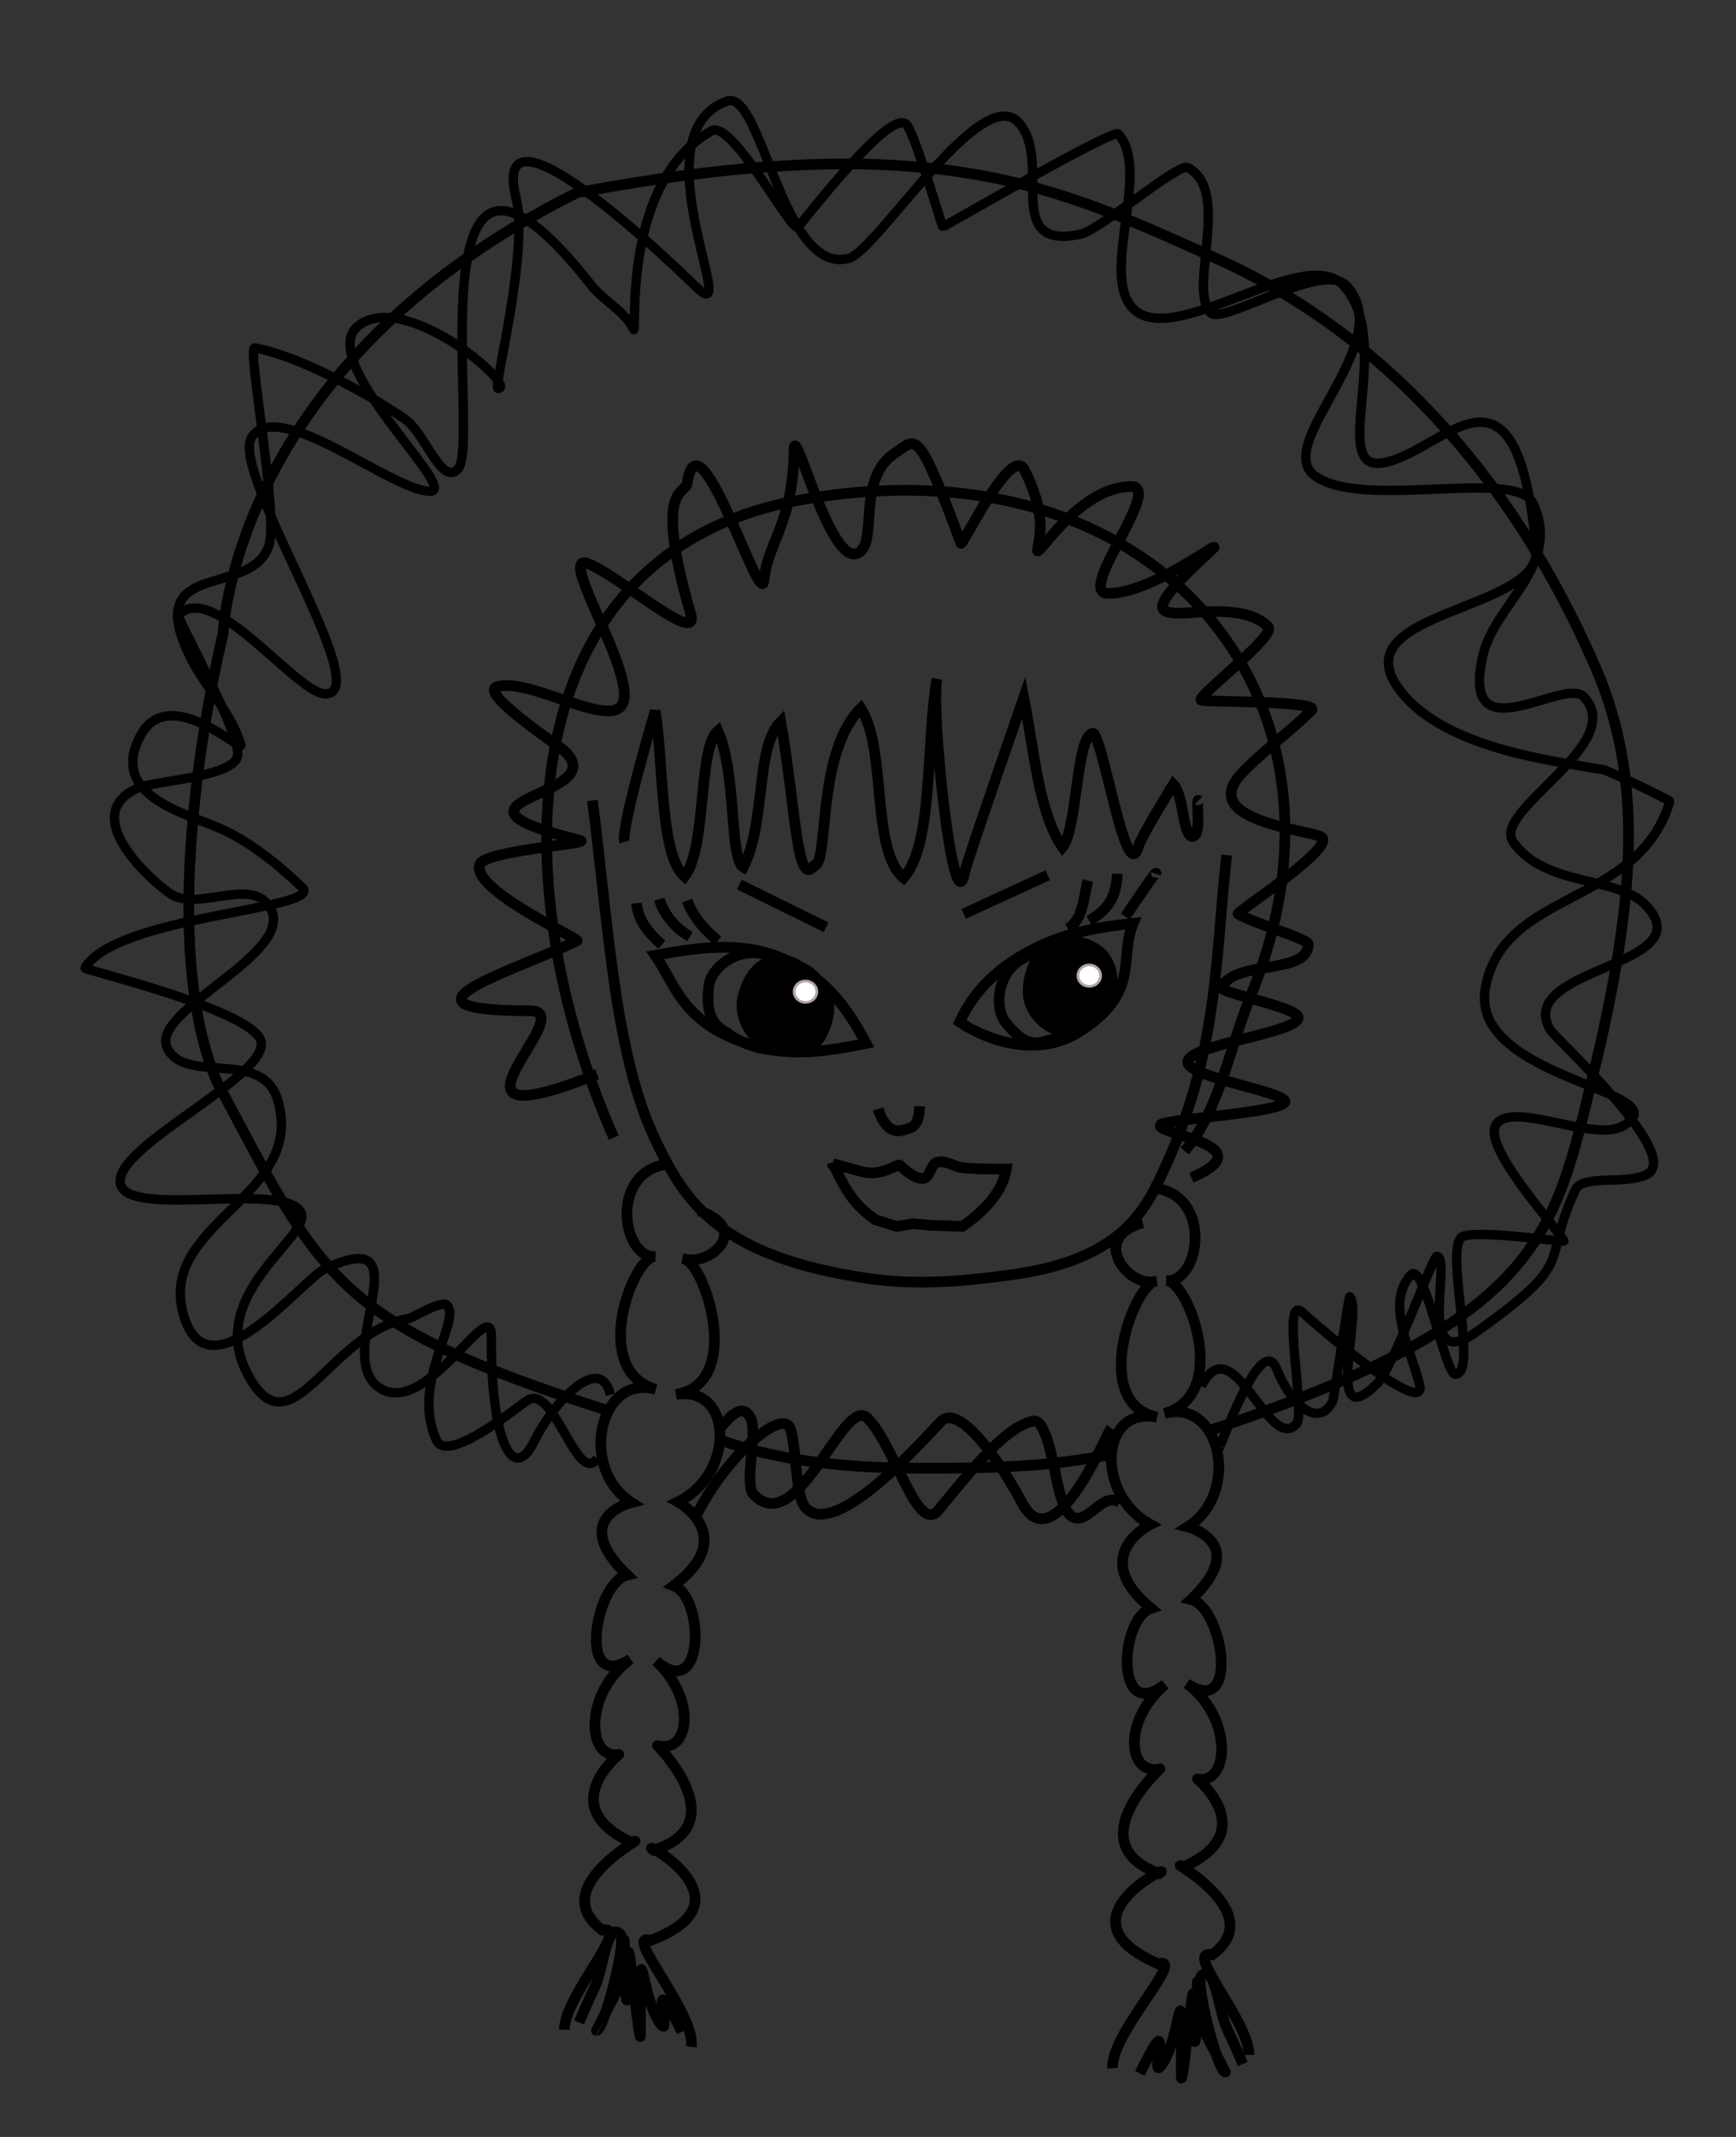 <?xml version="1.0" encoding="UTF-8" standalone="no"?>
<!-- Created with Inkscape (http://www.inkscape.org/) -->

<svg
   xmlns:dc="http://purl.org/dc/elements/1.1/"
   xmlns:cc="http://creativecommons.org/ns#"
   xmlns:rdf="http://www.w3.org/1999/02/22-rdf-syntax-ns#"
   xmlns:svg="http://www.w3.org/2000/svg"
   xmlns="http://www.w3.org/2000/svg"
   xmlns:sodipodi="http://sodipodi.sourceforge.net/DTD/sodipodi-0.dtd"
   xmlns:inkscape="http://www.inkscape.org/namespaces/inkscape"
   id="svg2985"
   version="1.1"
   inkscape:version="0.48.2 r9819"
   width="650"
   height="800"
   sodipodi:docname="eskimka-cc-inkscape-001de-debele-crte-brez-spodnje-slike.svg"
   inkscape:export-filename="F:\SPLETNA\00-BACK-UP-Tomo\04-Fotke-Z-NET-a\01-PRAVLJICE.ORG\Pobarvanke\Pobarvanke-PRINCESKE\Majina-princeska-eskimka\eskimka-cc-inkscape-001de-debele-crte-brez-spodnje-slike.png"
   inkscape:export-xdpi="70"
   inkscape:export-ydpi="70">
  <rect width="100%" height="100%" fill="#333333" stroke="none"/>
  <defs
     id="defs2989" />
  <sodipodi:namedview
     pagecolor="#ffffff"
     bordercolor="#666666"
     borderopacity="1"
     objecttolerance="10"
     gridtolerance="10"
     guidetolerance="10"
     inkscape:pageopacity="0"
     inkscape:pageshadow="2"
     inkscape:window-width="1280"
     inkscape:window-height="964"
     id="namedview2987"
     showgrid="false"
     inkscape:zoom="0.8"
     inkscape:cx="304.04874"
     inkscape:cy="361.60438"
     inkscape:window-x="-4"
     inkscape:window-y="-4"
     inkscape:window-maximized="1"
     inkscape:current-layer="svg2985"
     fit-margin-top="0"
     fit-margin-left="0"
     fit-margin-right="0"
     fit-margin-bottom="0" />
  <path
     style="fill:none;stroke:#000000;stroke-width:4;stroke-linecap:butt;stroke-linejoin:miter;stroke-miterlimit:4;stroke-opacity:1;stroke-dasharray:none"
     d="m 221.811,299.646 c 6.052,46.564 8.232,95.726 24,128 10.69,21.881 22.992,42.791 79.5,51 17.841,2.592 35.712,1.077 54,-1.5 30.25,-4.263 44.649,-15.586 53,-32 24.38,-47.918 22.41,-85.391 27,-125"
     id="path2995"
     inkscape:connector-curvature="0"
     sodipodi:nodetypes="cssssc" />
  <path
     style="fill:none;stroke:#000000;stroke-width:4;stroke-linecap:butt;stroke-linejoin:miter;stroke-miterlimit:4;stroke-opacity:1;stroke-dasharray:none"
     d="m 359.311,382.646 c 5.428,-12.159 15.44,-21.449 29,-28 9.733,-4.703 19.595,-7.195 36,-9 -5.516,13.361 2.913,25.889 -20,40.5 -16.673,10.632 -36.157,2.469 -45,-3.5 z"
     id="path2997"
     inkscape:connector-curvature="0"
     sodipodi:nodetypes="cscsc" />
  <path
     style="fill:none;stroke:#000000;stroke-width:4;stroke-linecap:butt;stroke-linejoin:miter;stroke-miterlimit:4;stroke-opacity:1;stroke-dasharray:none"
     d="m 245.311,357.646 c 15.859,-2.988 31.712,-5.122 46,0.5 17.688,6.959 26.153,19.59 33,32.5 -13.167,2.595 -26.697,4.878 -39.5,1.5 -29.058,-7.667 -31.139,-22.399 -39.5,-34.5 z"
     id="path2999"
     inkscape:connector-curvature="0"
     sodipodi:nodetypes="cscsc" />
  <path
     style="fill:none;stroke:#000000;stroke-width:4;stroke-linecap:butt;stroke-linejoin:miter;stroke-miterlimit:4;stroke-opacity:1;stroke-dasharray:none"
     d="m 328.811,415.146 c 2.147,6.932 5.641,8.897 9,8 3.146,-0.84 6.37,-0.907 6.5,-9 l 0,0"
     id="path3001"
     inkscape:connector-curvature="0"
     sodipodi:nodetypes="cscc" />
  <path
     style="fill:none;stroke:#000000;stroke-width:4;stroke-linecap:butt;stroke-linejoin:miter;stroke-miterlimit:4;stroke-opacity:1;stroke-dasharray:none"
     d="m 360.811,342.146 31.5,-14.5"
     id="path3005"
     inkscape:connector-curvature="0" />
  <path
     style="fill:none;stroke:#000000;stroke-width:4;stroke-linecap:butt;stroke-linejoin:miter;stroke-miterlimit:4;stroke-opacity:1;stroke-dasharray:none"
     d="m 309.311,347.146 -32.5,-16"
     id="path3007"
     inkscape:connector-curvature="0" />
  <path
     style="fill:none;stroke:#000000;stroke-width:4;stroke-linecap:butt;stroke-linejoin:miter;stroke-miterlimit:4;stroke-opacity:1;stroke-dasharray:none"
     d="m 311.811,435.646 11,3 c 7.053,1.923 13.153,-2.971 14,-2.5 0,0 5.626,5.63 9,5 2.559,-0.478 2.541,-5.146 5,-6 3.057,-1.062 6.287,1.616 9.5,2 5.464,0.653 16.5,0.5 16.5,0.5 -1.361,7.857 -7.141,14.976 -16.5,21.5 l -12.5,-0.5 -6,-0.5 -6,1 -8,-2.5 c -10.113,-7 -12.18,-14 -16,-21 z"
     id="path3009"
     inkscape:connector-curvature="0"
     sodipodi:nodetypes="csssssccccccc" />
  <path
     style="fill:none;stroke:#000000;stroke-width:4;stroke-linecap:butt;stroke-linejoin:miter;stroke-miterlimit:4;stroke-opacity:1;stroke-dasharray:none"
     d="m 287.311,357.646 c -11.08,-3.854 -21.51,4.842 -22,12 -0.44,6.425 -0.74,13.136 7,17 8.718,6.694 18.459,7.249 28.5,6 4.424,-1.523 8.536,-5.683 9.5,-14 0.767,-6.613 -4.394,-14.528 -11.5,-17 z"
     id="path3011"
     inkscape:connector-curvature="0"
     sodipodi:nodetypes="ssccsss" />
  <path
     style="fill:none;stroke:#000000;stroke-width:4;stroke-linecap:butt;stroke-linejoin:miter;stroke-miterlimit:4;stroke-opacity:1;stroke-dasharray:none"
     d="m 382.49,359.108 c -9.462,5.349 -10.21,18.723 -5.777,23.918 3.979,4.663 8.235,9.419 15.621,6.474 9.869,-1.731 16.812,-5.851 22.248,-13.908 1.751,-4.208 3.561,-11.475 -1.343,-17.794 -3.9,-5.025 -14.859,-7.674 -20.928,-4.243 z"
     id="path3011-1"
     inkscape:connector-curvature="0"
     sodipodi:nodetypes="ssccsss"
     inkscape:transform-center-y="5.9198126" />
  <path
     style="fill:#000000;fill-opacity:1;stroke:#000000;stroke-width:4;stroke-linecap:butt;stroke-linejoin:miter;stroke-miterlimit:4;stroke-opacity:1;stroke-dasharray:none"
     d="m 291.811,359.146 c -8.667,0.889 -11.83,7.689 -13.5,13.5 -2.348,8.169 3.808,18.536 12,19.5 l 8.5,1 c 9.986,1.175 16.072,-18.929 4.5,-27.5 -3.449,-2.554 -2.899,-5.234 -11.5,-6.5 z"
     id="path3031"
     inkscape:connector-curvature="0"
     sodipodi:nodetypes="cssssc" />
  <path
     sodipodi:type="arc"
     style="fill:#ffffff;fill-opacity:1;fill-rule:nonzero;stroke:#b2a5a5;stroke-width:0.546;stroke-linecap:round;stroke-linejoin:round;stroke-miterlimit:4;stroke-opacity:1;stroke-dasharray:none"
     id="path3033"
     sodipodi:cx="342.25"
     sodipodi:cy="481.75"
     sodipodi:rx="2.25"
     sodipodi:ry="2.25"
     d="m 344.5,481.75 a 2.25,2.25 0 1 1 -4.5,0 2.25,2.25 0 1 1 4.5,0 z"
     transform="matrix(1.889,0,0,1.778,-344.912,-485.299)" />
  <path
     style="fill:#000000;fill-opacity:1;stroke:#000000;stroke-width:4;stroke-linecap:butt;stroke-linejoin:miter;stroke-miterlimit:4;stroke-opacity:1;stroke-dasharray:none"
     d="m 392.935,353.426 c -6.771,5.483 -9.202,15.906 -7.423,21.684 2.5,8.123 12.834,14.48 19.116,9.134 2.419,-2.059 7.257,-6.177 7.257,-6.177 7.657,-6.517 5.609,-23.637 -8.767,-24.486 -4.284,-0.253 -2.289,-3.797 -10.183,-0.155 z"
     id="path3031-4"
     inkscape:connector-curvature="0"
     sodipodi:nodetypes="cssssc" />
  <path
     sodipodi:type="arc"
     style="fill:#ffffff;fill-opacity:1;fill-rule:nonzero;stroke:#b2a5a5;stroke-width:0.546;stroke-linecap:round;stroke-linejoin:round;stroke-miterlimit:4;stroke-opacity:1;stroke-dasharray:none"
     id="path3033-0"
     sodipodi:cx="342.25"
     sodipodi:cy="481.75"
     sodipodi:rx="2.25"
     sodipodi:ry="2.25"
     d="m 344.5,481.75 a 2.25,2.25 0 1 1 -4.5,0 2.25,2.25 0 1 1 4.5,0 z"
     transform="matrix(1.889,0,0,1.778,-238.662,-491.299)" />
  <path
     style="fill:none;stroke:#000000;stroke-width:4;stroke-linecap:butt;stroke-linejoin:miter;stroke-miterlimit:4;stroke-opacity:1;stroke-dasharray:none"
     d="m 233.811,315.146 c -1.5,-5 11.5,-49 11.5,-49 3.373,21.313 1.709,53.706 11,62 8.416,-10.749 4.982,-48.3 12.5,-54.5 7.099,16.222 4.247,47.564 9.5,51 8.551,-16.715 4.471,-44.869 14,-54.5 5.751,33.128 5.994,62.396 12.5,54 5.894,-0.971 0.501,-41.887 17.5,-59 9.897,15.493 3.621,52.932 16,63.5 11.215,-12.499 8.333,-49.667 12.5,-74.5 -2.467,12.174 6.433,94.747 10.5,72 0.616,-3.445 22,-65 22,-65 3.905,20.06 5.673,43.324 14.5,56 5.542,-6.666 5.096,-40.185 11,-42.5 3.388,-3.769 12.882,59.354 17.5,42 0.863,-3.241 13,-23 13,-23 4.01,4.114 3.392,18.715 7,19.5 4.02,0.218 1.167,-14.812 2.5,-13.5"
     id="path3859"
     inkscape:connector-curvature="0"
     sodipodi:nodetypes="ccccccccccscccsccc" />
  <path
     style="fill:none;stroke:#000000;stroke-width:3.504;stroke-linecap:butt;stroke-linejoin:miter;stroke-miterlimit:4;stroke-opacity:1;stroke-dasharray:none"
     d="m 228.525,522.173 c -3.506,-15.508 -20.55,1.378 -28.59,17.571 -8.043,16.199 -16.194,-1.001 -15.971,-39.46 0.093,-16.106 -23.479,29.188 -40.929,19.86 -20.508,-10.963 17.573,-63.041 -21.177,-45.285 -8.534,3.911 -43.384,48.778 -52.944,18.114 -10.971,-35.191 46.389,-44.799 34.943,-81.513 -5.921,-18.992 -34.762,-5.273 -41.296,-19.246 -6.806,-14.555 53.229,-37.055 37.061,-54.342 -7.815,-8.356 -26.532,3.354 -36.002,-3.396 -9.716,-6.926 -33.861,-30.124 -11.648,-39.624 5.831,-2.494 37.061,-4.067 37.061,-12.453 0,-10.057 -22.952,-51.313 -22.236,-52.078 12.805,-13.691 44.198,29.435 55.061,29.435 19.274,0 -36.384,-83.61 -27.531,-96.23 10.417,-14.851 52.586,20.378 66.709,20.378 11.691,0 -44.195,-49.634 -26.472,-62.267 18.194,-12.969 59.794,23.775 51.885,23.775 -1.862,0 11.679,-51.294 6.751,-71.37 -10.605,-43.205 64.623,30.635 67.561,33.492 17.568,17.082 -22.595,-57.538 11.456,-69.673 13.001,-4.633 20.766,65.49 45.532,58.87 10.708,-2.862 49.48,-65.97 63.532,-50.945 13.305,14.225 -6.531,48.266 23.295,41.889 7.469,-1.597 36.557,-26.874 40.237,-24.907 16.405,8.77 -0.214,45.057 8.471,54.342 4.43,4.737 42.041,-19.582 50.826,-10.189 19.841,21.213 -28.246,59.493 -11.648,71.324 17.928,12.779 75.279,-3.185 81.533,10.189 10.937,23.387 -14.192,37.41 -18.708,56.724 -8.998,38.481 30.409,7.864 37.768,15.732 16.527,17.67 -34.756,42.532 -26.472,54.342 11.956,17.045 39.246,12.525 49.767,23.775 21.543,23.034 -49.208,22.884 -36.002,46.417 1.77,3.154 50.037,46.887 36.311,54.224 -7.492,4.005 -24.016,-0.135 -26.782,5.778 -13.391,28.635 1.677,25.573 -37.03,53.163 -23.273,16.589 -9.003,-27.317 -14.855,-28.256 -1.508,-0.242 -16.18,41.487 -22.383,47.653 -20.448,20.323 -5.127,-27.077 -10.222,-32.525 -0.44,-0.471 -5.819,37.805 -6.383,39.01 -4.383,9.369 -14.441,4.061 -21.002,-12.027 -5.962,-14.62 -21.426,30.842 -21.572,29.592"
     id="path3006"
     inkscape:connector-curvature="0"
     sodipodi:nodetypes="csssssssssssssssssssssssssssssssssssssscssc" />
  <path
     style="fill:none;stroke:#000000;stroke-width:3.521;stroke-linecap:butt;stroke-linejoin:miter;stroke-miterlimit:4;stroke-opacity:1;stroke-dasharray:none"
     d="m 223.697,545.983 c -7.635,10.64 -16.11,-27.981 -26.16,-21.767 -3.447,2.131 -29.986,24.162 -34.133,14.929 -9.748,-21.698 9.412,-44.429 3.969,-50.486 -1.921,-2.137 -12.9,4.706 -14.188,4.911 -30.033,4.775 -44.436,52.128 -60.747,20.36 -15.791,-30.756 27.276,-52.48 19.633,-60.986 -9.739,-10.839 -72.049,4.923 -66.75,-12.769 4.319,-14.421 57.538,-39.079 52.149,-51.075 -5.182,-11.536 -66.098,-26.047 -65.707,-26.698 11.889,-19.847 90.08,-21.854 81.352,-30.18 -9.807,-9.355 -21.182,-18.466 -33.375,-23.216 -14.498,-5.647 -38.324,-12.875 -27.117,-33.663 10.722,-19.888 38.627,7.087 37.547,3.482 -3.724,-12.435 -13.126,-21.189 -18.774,-32.502 -18.787,-37.636 22.087,-21.987 29.203,-41.788 4.023,-11.193 -8.267,-74.856 -5.215,-74.29 16.744,3.106 41.747,16.716 56.321,26.698 7.355,5.037 13.71,25.369 19.817,18.573 8.95,-9.961 -19.247,-156.838 50.063,-68.486 4.145,5.284 12.787,9.89 15.645,16.251 1.38,3.071 -4.784,-55.377 29.203,-74.29 7.783,-4.331 30.059,38.515 32.332,35.984 4.165,-4.635 34.821,-44.823 40.676,-38.306 3.207,3.569 13.329,38.434 13.559,38.306 6.763,-3.764 63.932,-36.799 65.707,-34.824 12.363,13.759 -6.712,51.73 5.215,65.004 14.871,16.551 64.533,-24.523 79.266,-8.126 19.1,21.258 -5.913,69.648 14.57,66.254 22.894,-3.793 50.277,-47.243 57.395,32.413 2.046,22.891 -71.168,22.851 -52.149,51.075 15.083,22.382 54.808,27.652 77.18,31.341 2.023,0.334 25.164,11.511 25.055,11.876 -11.897,39.723 -62.397,32.711 -69.083,69.915 -6.207,34.543 75.151,38.443 51.329,51.7 -10.653,5.928 -39.881,-9.011 -46.934,-1.161 -6.836,7.608 21.224,37.753 25.031,44.11 0.432,0.722 -35.346,-4.772 -38.59,-1.161 -5.658,6.297 6.461,51.075 -2.086,51.075 -3.854,0 -11.601,-42.806 -16.688,-37.145 -9.502,10.576 -0.141,27.32 3.269,40.949 2.808,11.223 -26.077,-11.073 -43.945,-27.02 -8.094,-7.223 1.468,37.815 -2.102,41.787 -10.366,11.537 -23.648,-37.505 -35.653,-14.126"
     id="path3008"
     inkscape:connector-curvature="0"
     sodipodi:nodetypes="cssssssssssssssssssssssscssssssscssssssssssc" />
  <path
     style="fill:none;stroke:#000000;stroke-width:4;stroke-linecap:butt;stroke-linejoin:miter;stroke-miterlimit:4;stroke-opacity:1;stroke-dasharray:none"
     d="m 229.811,425.896 c -41.984,-95.093 -39.298,-219.174 70,-238.75 132.717,-23.771 213.891,73.938 168.75,185 -8.543,21.019 -11.956,43.532 -25,58.75"
     id="path3034"
     inkscape:connector-curvature="0"
     sodipodi:nodetypes="cssc" />
  <path
     style="fill:none;stroke:#000000;stroke-width:4;stroke-linecap:butt;stroke-linejoin:miter;stroke-miterlimit:4;stroke-opacity:1;stroke-dasharray:none"
     d="m 228.561,528.396 c -103.73,-33.211 -107.665,-49.079 -147.5,-123.75 -24.708,-59.299 2.5,-167.5 2.5,-167.5 0,0 3.231,-100.71 132.5,-165 134.982,-25.256 180.696,-1.587 239.154,24.521 60.056,26.822 110.097,79.31 142.096,152.979 17.472,40.226 15.978,83.965 -0.959,153.393 -14.553,59.652 -18.979,90.817 -142.291,132.107"
     id="path3032"
     inkscape:connector-curvature="0"
     sodipodi:nodetypes="ccccsssc" />
  <path
     style="fill:none;stroke:#000000;stroke-width:4;stroke-linecap:butt;stroke-linejoin:miter;stroke-miterlimit:4;stroke-opacity:1;stroke-dasharray:none"
     d="m 223.561,402.146 c -67.818,27.073 -5.255,-23.75 -25,-23.75 -57.728,0 -3.94,-15.53 17.5,-26.25 1.221,-0.611 -40.832,-19.586 -36.25,-28.75 2.511,-5.021 41.902,-7.65 37.5,-8.75 -62.06,-15.515 13.796,-15.931 -6.25,-33.75 -2.115,-1.88 -31.75,-21.5 -25,-23.75 11.188,-3.729 39.53,14.22 46.25,7.5 8.565,-8.565 -23.99,-57.58 -12.5,-53.75 10.925,3.642 42.581,31.973 38.75,18.75 -13.963,-48.202 -1.87,-44.458 -1.25,-48.75 4.198,-29.052 27.629,48.698 28.75,36.25 1.237,-13.74 10.985,-21.417 11.25,-48.75 0.106,-10.967 13.278,43.204 23.75,38.75 8.073,-3.434 -0.804,-28.083 14.274,-37.703 7.795,-4.974 7.906,-10.687 24.476,33.953 0.468,1.26 18.897,-37.206 23.75,-27.5 8.718,17.437 5.424,25.874 4.879,29.953 -0.545,4.078 15.408,-23.703 35.121,-23.703 12.112,0 -20.861,39.881 -8.75,40 17.879,0.176 48.279,-24.956 37.5,-15 -42.565,39.315 6.226,11.226 22.5,27.5 3.333,3.333 -27.582,26.639 -25,27.5 2.008,0.669 44.795,0.205 41.25,3.75 -8.184,8.184 -18.193,15.177 -26.25,23.75 -16.758,17.831 26.209,21.061 30,23.75 5.468,3.879 -32.152,28.209 -31.25,28.75 5.642,3.385 26.25,9.416 26.25,11.25 0,11.792 -27.226,5.702 -32.5,16.25 -0.995,1.99 28.75,7.466 28.75,11.25 0,5.727 -39.116,9.848 -41.25,16.25 -1.925,5.776 34.301,11.101 36.25,15 2.005,4.011 -43.349,6.816 -46.25,8.75 -5.215,3.477 40.644,7.402 11.25,20"
     id="path3036"
     inkscape:connector-curvature="0"
     sodipodi:nodetypes="cssssssssssssssssssssssssssssssssc" />
  <path
     style="fill:none;stroke:#000000;stroke-width:4;stroke-linecap:butt;stroke-linejoin:miter;stroke-miterlimit:4;stroke-opacity:1;stroke-dasharray:none"
     d="m 261.613,453.303 c 19.959,6.46 4.305,21.197 -5.886,17.897 7.861,0.419 23.239,46.662 -2.622,50.841 21.425,-3.495 22.281,29.671 0.769,40.216 0,0 23.071,12.719 -1.634,31.377 11.546,4.298 11.823,44.036 -6.577,28.197 15.49,14.431 12.401,34.895 0.532,31.658 -1.994,-1.998 30.429,29.136 -1.443,39.157 -7.601,-5.33 39.282,18.604 -1.185,33.783 -10.772,-3.503 16.911,27.114 15.309,39.833"
     id="path3817-1"
     inkscape:connector-curvature="0"
     sodipodi:nodetypes="cccccccccc" />
  <path
     style="fill:none;stroke:#000000;stroke-width:4;stroke-linecap:butt;stroke-linejoin:miter;stroke-miterlimit:4;stroke-opacity:1;stroke-dasharray:none"
     d="m 238.311,338.146 c 0.702,6.821 4.983,11.628 9.5,15.5"
     id="path3831"
     inkscape:connector-curvature="0" />
  <path
     style="fill:none;stroke:#000000;stroke-width:4;stroke-linecap:butt;stroke-linejoin:miter;stroke-miterlimit:4;stroke-opacity:1;stroke-dasharray:none"
     d="m 246.811,336.646 c 2.14,6.795 7.21,11.549 11.5,14"
     id="path3833"
     inkscape:connector-curvature="0" />
  <path
     style="fill:none;stroke:#000000;stroke-width:4;stroke-linecap:butt;stroke-linejoin:miter;stroke-miterlimit:4;stroke-opacity:1;stroke-dasharray:none"
     d="m 257.311,337.146 c 2.332,6.455 7.051,11.54 11.5,15"
     id="path3835"
     inkscape:connector-curvature="0" />
  <path
     style="fill:none;stroke:#000000;stroke-width:4;stroke-linecap:butt;stroke-linejoin:miter;stroke-miterlimit:4;stroke-opacity:1;stroke-dasharray:none"
     d="m 432.811,327.146 c 0.731,-2.313 -8.09,11.226 -11.5,16"
     id="path3839"
     inkscape:connector-curvature="0" />
  <path
     style="fill:none;stroke:#000000;stroke-width:4;stroke-linecap:butt;stroke-linejoin:miter;stroke-miterlimit:4;stroke-opacity:1;stroke-dasharray:none"
     d="m 418.311,327.146 c -0.231,9.217 -4.098,13.841 -10.5,17.5"
     id="path3841"
     inkscape:connector-curvature="0" />
  <path
     style="fill:none;stroke:#000000;stroke-width:4;stroke-linecap:butt;stroke-linejoin:miter;stroke-miterlimit:4;stroke-opacity:1;stroke-dasharray:none"
     d="m 407.311,329.646 c -1.552,6.312 -1.818,14.843 -7.5,18"
     id="path3843"
     inkscape:connector-curvature="0" />
  <path
     style="fill:none;stroke:#000000;stroke-width:4;stroke-linecap:butt;stroke-linejoin:miter;stroke-miterlimit:4;stroke-opacity:1;stroke-dasharray:none"
     d="m 216.811,757.146 c 1.871,-4.561 3.917,-9.036 6,-13.5 3.058,-6.552 4.387,-24.613 9.5,-19.5 2.501,2.501 -6.228,36 -9,36 -0.039,0 6.145,-11.79 6.5,-12.5 3.04,-6.081 4,-26.799 4,-20 0,21.06 1.5,32.536 1.5,4.5 0,-9.782 4.5,38.782 4.5,29 0,-45.49 -0.247,-13.83 7.5,-3.5 3.416,4.555 -0.659,-9 1,-9 1.198,0 6.111,10.223 7,12"
     id="path3879"
     inkscape:connector-curvature="0" />
  <path
     style="fill:none;stroke:#000000;stroke-width:4;stroke-linecap:butt;stroke-linejoin:miter;stroke-miterlimit:4;stroke-opacity:1;stroke-dasharray:none"
     d="m 427.847,457.764 c -20.228,5.562 -5.247,24.734 5.081,21.892 -7.871,0.067 -25.3,45.578 0.349,50.907 -21.247,-4.448 -23.584,28.646 -2.565,40.142 0,0 -23.616,11.676 0.231,31.418 -11.726,3.778 -13.778,43.464 5.311,28.463 -16.119,13.724 -13.947,34.306 -1.945,31.603 2.081,-1.907 -31.7,27.748 -0.308,39.183 7.831,-4.985 -40.074,16.832 -0.325,33.802 10.918,-3.018 -18.105,26.331 -17.073,39.11"
     id="path3817-1-4"
     inkscape:connector-curvature="0"
     sodipodi:nodetypes="cccccccccc" />
  <path
     style="fill:none;stroke:#000000;stroke-width:4;stroke-linecap:butt;stroke-linejoin:miter;stroke-miterlimit:4;stroke-opacity:1;stroke-dasharray:none"
     d="m 433.127,444.895 c 21.197,3.632 15.875,35.466 3.628,34.541 7.856,-0.496 24.424,42.649 -0.786,49.744 20.882,-5.911 28.893,29.57 8.731,42.423 0,0 23.675,5.992 1.269,27.189 11.96,2.892 18.498,44.931 -1.589,31.485 17.036,12.398 16.263,37.596 4.104,35.785 -2.209,-1.734 25.167,19.297 -5.346,32.831 -8.839,-4.224 33.205,16.526 10.718,32.879 -11.101,-2.2 13.914,24.824 13.777,37.514"
     id="path3817-7"
     inkscape:connector-curvature="0"
     sodipodi:nodetypes="cccccccccc" />
  <path
     style="fill:none;stroke:#000000;stroke-width:4;stroke-linecap:butt;stroke-linejoin:miter;stroke-miterlimit:4;stroke-opacity:1;stroke-dasharray:none"
     d="m 249.311,435.896 c -21.235,3.403 -16.256,35.293 -4,34.5 -7.85,-0.581 -24.882,42.383 0.25,49.75 -20.817,-6.135 -29.21,29.257 -9.188,42.326 0,0 -23.738,5.736 -1.562,27.174 -11.991,2.762 -18.981,44.729 1.25,31.5 -17.169,12.214 -16.668,37.418 -4.489,35.738 2.227,-1.71 -25.373,19.024 4.992,32.887 8.884,-4.129 -33.382,16.167 -11.072,32.762 11.124,-2.08 -14.181,24.672 -14.181,37.363"
     id="path3817"
     inkscape:connector-curvature="0"
     sodipodi:nodetypes="cccccccccc" />
  <path
     style="fill:none;stroke:#000000;stroke-width:4;stroke-linecap:butt;stroke-linejoin:miter;stroke-miterlimit:4;stroke-opacity:1;stroke-dasharray:none"
     d="m 465.311,772.691 c -1.871,-4.561 -3.917,-9.036 -6,-13.5 -3.058,-6.552 -4.387,-24.613 -9.5,-19.5 -2.501,2.501 6.228,36 9,36 0.039,0 -6.145,-11.79 -6.5,-12.5 -3.04,-6.081 -4,-26.799 -4,-20 0,21.06 -1.5,32.536 -1.5,4.5 0,-9.782 -4.5,38.782 -4.5,29 0,-45.49 0.247,-13.83 -7.5,-3.5 -3.416,4.555 0.659,-9 -1,-9 -1.198,0 -6.111,10.223 -7,12"
     id="path3879-0"
     inkscape:connector-curvature="0" />
  <path
     style="fill:none;stroke:#000000;stroke-width:4;stroke-linecap:butt;stroke-linejoin:miter;stroke-miterlimit:4;stroke-opacity:1;stroke-dasharray:none"
     d="m 269.811,539.146 c 19.48,6.847 42.065,10.361 73.5,10.5 44.377,0.197 56.003,-2.354 72.5,-5"
     id="path3956"
     inkscape:connector-curvature="0"
     sodipodi:nodetypes="csc" />
  <path
     style="fill:none;stroke:#000000;stroke-width:4;stroke-linecap:butt;stroke-linejoin:miter;stroke-miterlimit:4;stroke-opacity:1;stroke-dasharray:none"
     d="m 268.561,535.396 c 1.848,-0.615 8.603,-12.294 12.5,-4.5 2.819,5.639 -2.752,24.748 1.25,28.75 16.595,16.595 33.609,-37.641 42.5,-28.75 10.278,10.278 18.685,43.903 26.5,34.5 11.893,-14.309 24.943,-31.392 35.688,-33.396 4.451,-0.83 7.302,15.446 8.778,22.521 6.22,29.817 15.438,1.231 23.534,8.124"
     id="path3964"
     inkscape:connector-curvature="0"
     sodipodi:nodetypes="cssssssc" />
  <path
     style="fill:none;stroke:#000000;stroke-width:4;stroke-linecap:butt;stroke-linejoin:miter;stroke-miterlimit:4;stroke-opacity:1;stroke-dasharray:none"
     d="m 260.811,567.146 c 12.125,-23.668 32.67,-40.124 35.139,-32.155 2.494,8.047 1.851,25.227 5.611,29.405 11.357,12.618 45.592,-27.092 50.75,-32.25 7.579,-7.579 24.576,19.31 30.25,30.25 11.882,22.912 31.402,-24.951 33.5,-27.75"
     id="path3966"
     inkscape:connector-curvature="0"
     sodipodi:nodetypes="cssssc" />
</svg>

